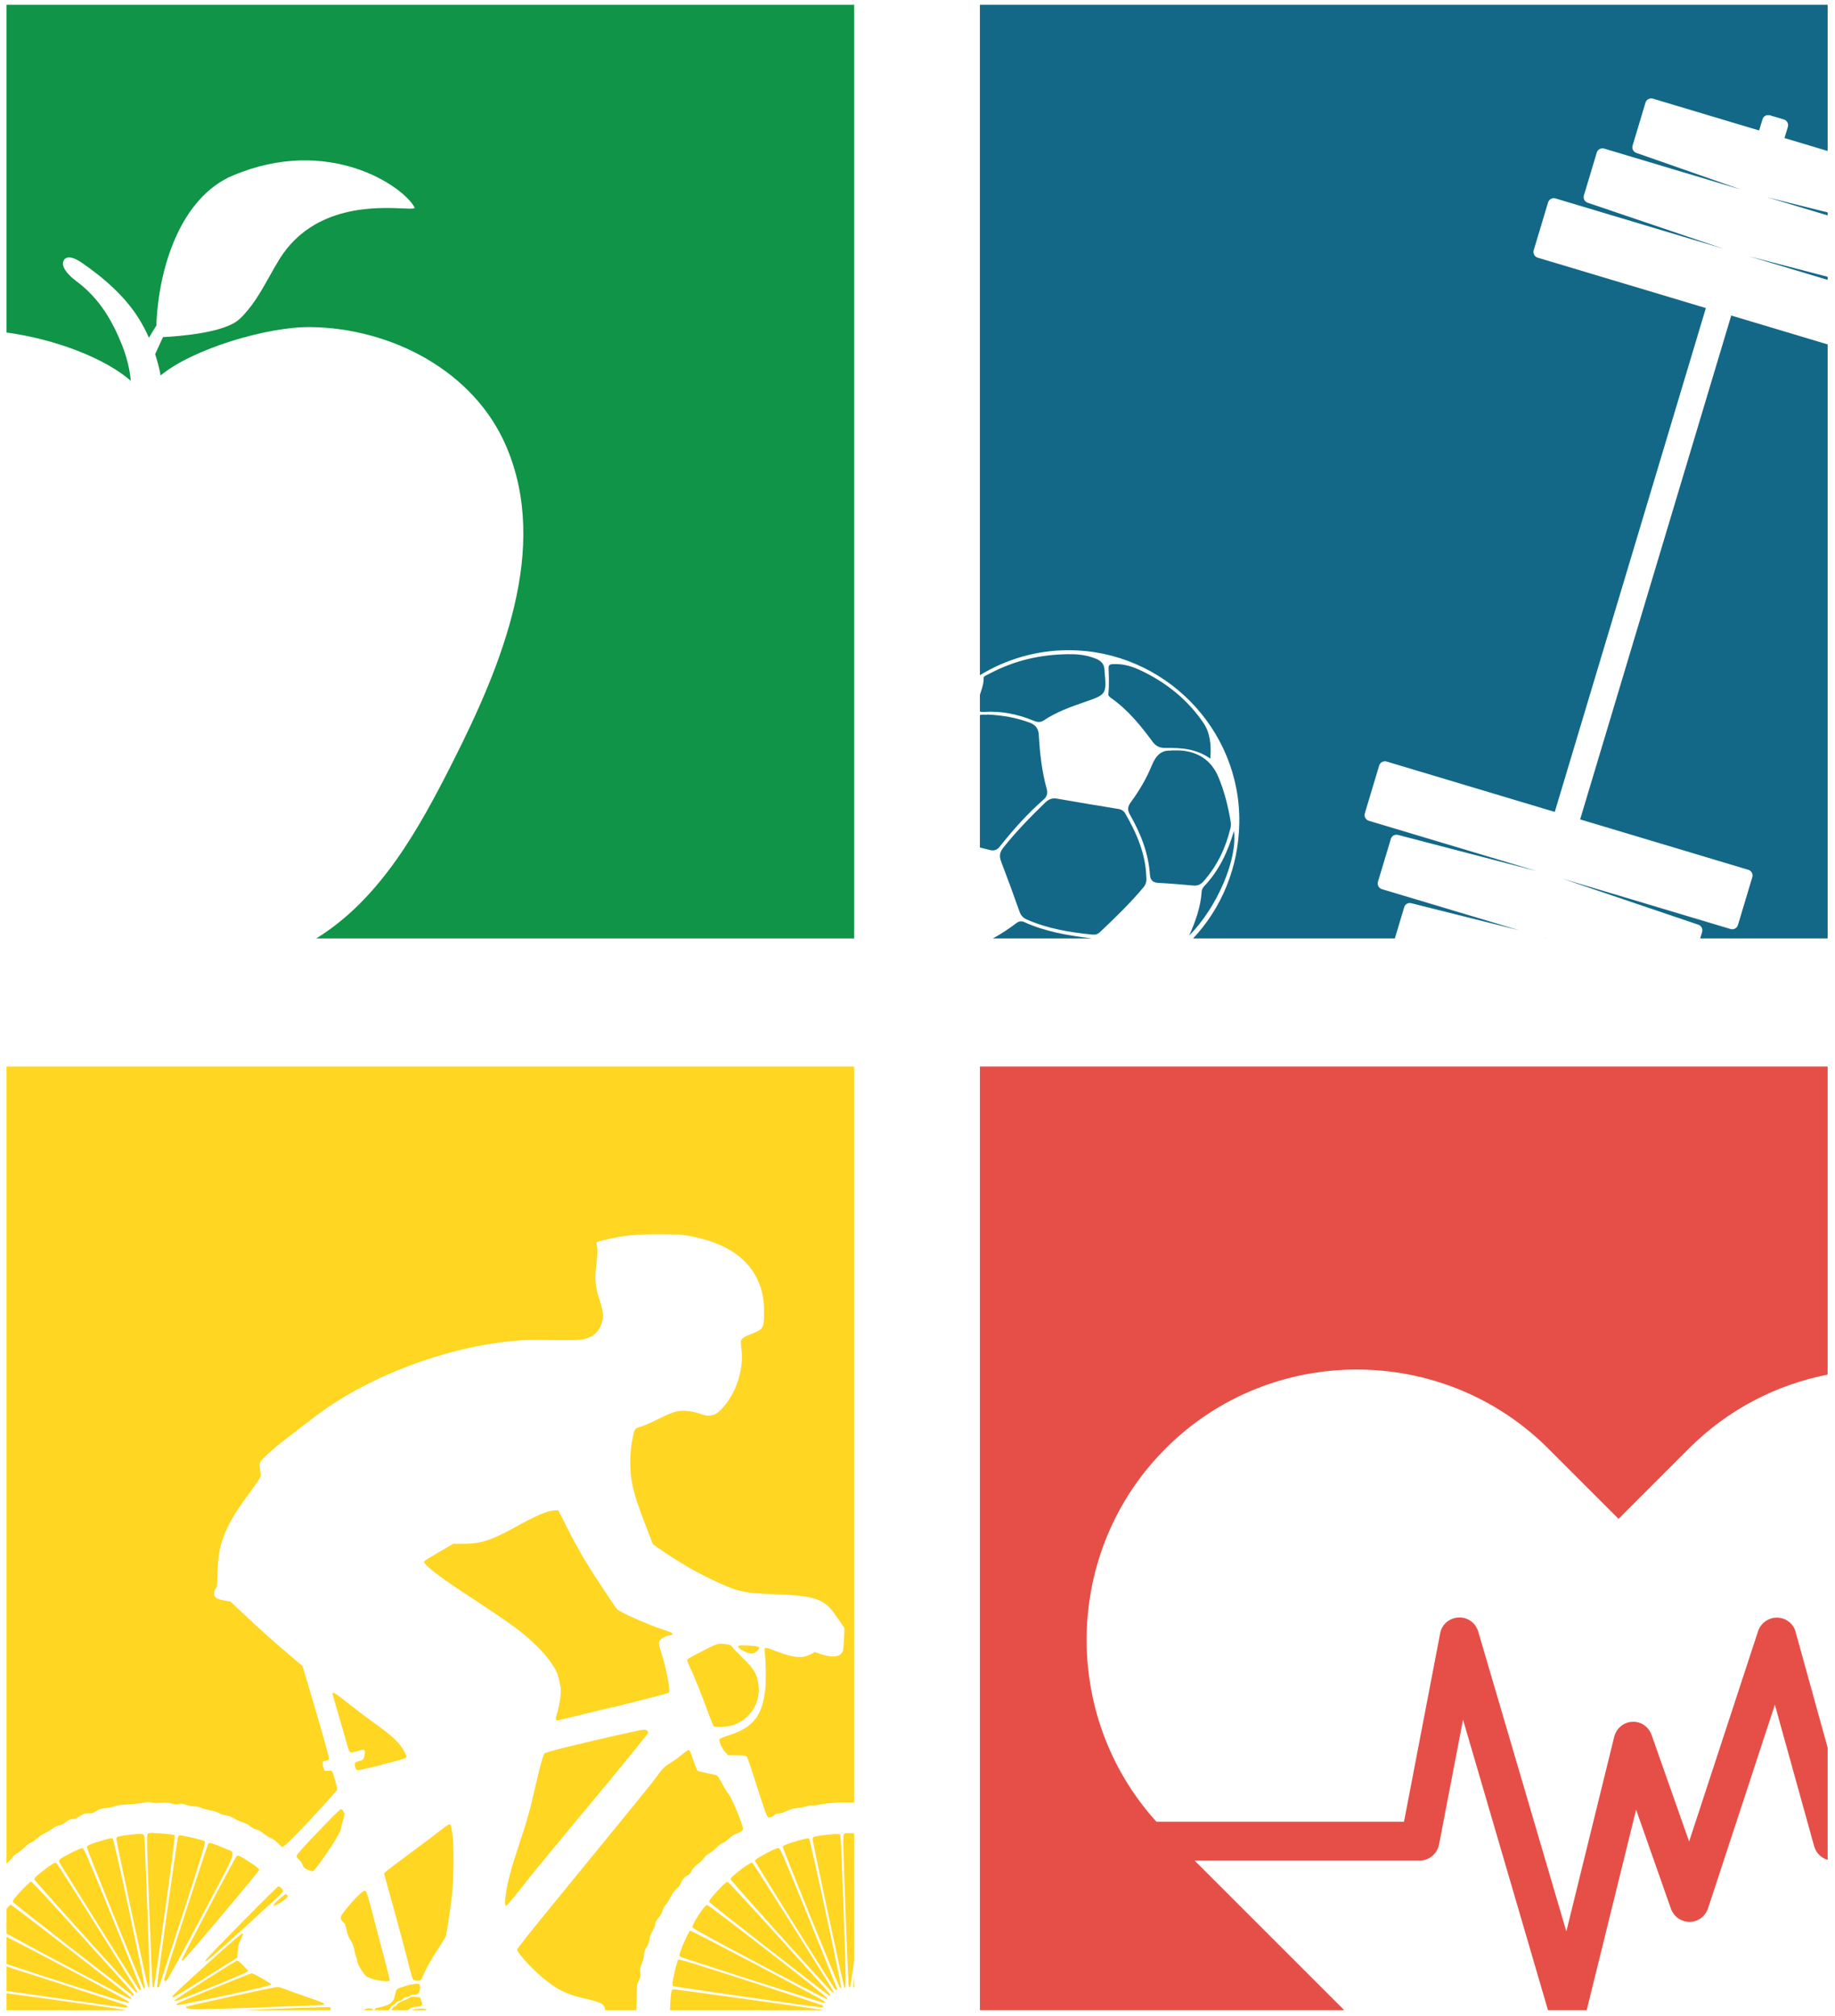 <svg width="162" height="178" viewBox="0 0 162 178" fill="none" xmlns="http://www.w3.org/2000/svg">
<path fill-rule="evenodd" clip-rule="evenodd" d="M0.57 94.17H75.41V159.155C75.327 159.152 75.243 159.15 75.161 159.15H74.321C73.931 159.13 72.521 159.27 72.281 159.35C72.131 159.4 71.891 159.42 71.751 159.4C71.601 159.38 71.391 159.41 71.251 159.47C71.121 159.53 70.761 159.6 70.451 159.63C70.041 159.67 69.781 159.74 69.461 159.9C69.211 160.03 68.921 160.12 68.771 160.12C68.591 160.12 68.441 160.18 68.301 160.3C68.191 160.4 68.021 160.48 67.931 160.48C67.781 160.48 67.731 160.4 67.551 159.93C67.441 159.63 67.151 158.77 66.911 158.01C66.301 156.06 65.991 155.17 65.911 155.07C65.861 155.01 65.601 154.98 65.061 154.98H64.281L64.021 154.7C63.701 154.35 63.411 153.66 63.551 153.53C63.601 153.49 63.961 153.34 64.351 153.22C66.501 152.52 67.301 151.51 67.561 149.14C67.641 148.43 67.611 146.59 67.511 145.85C67.481 145.61 67.501 145.53 67.581 145.5C67.641 145.48 68.051 145.6 68.491 145.78C69.991 146.38 70.841 146.46 71.561 146.07L71.921 145.87L72.491 146.06C73.441 146.38 74.141 146.31 74.361 145.88C74.441 145.74 74.481 145.37 74.511 144.71L74.551 143.75L74.351 143.46C74.295 143.379 74.203 143.246 74.1 143.097L73.791 142.65C72.761 141.15 72.021 140.9 68.271 140.76C66.231 140.68 65.521 140.58 64.551 140.22C63.631 139.88 61.751 138.97 60.711 138.35C59.481 137.62 57.671 136.43 57.621 136.31C56.261 132.8 55.981 131.98 55.771 130.79C55.591 129.76 55.601 128.27 55.801 127.25C55.938 126.539 55.982 126.283 56.133 126.15C56.225 126.07 56.356 126.034 56.571 125.97C56.841 125.89 57.551 125.58 58.141 125.28C58.801 124.95 59.391 124.7 59.661 124.64C60.291 124.5 61.06 124.57 61.801 124.83C62.321 125.01 62.451 125.03 62.741 124.98C63.131 124.91 63.301 124.81 63.651 124.46C64.931 123.19 65.691 120.96 65.461 119.14C65.401 118.67 65.391 118.41 65.441 118.32C65.541 118.13 65.801 117.98 66.351 117.77C67.401 117.37 67.451 117.27 67.451 115.84C67.441 114.73 67.331 114.1 67.021 113.32C66.141 111.11 64.111 109.73 60.871 109.13C60.171 109 59.801 108.98 58.121 108.98C56.021 108.98 55.051 109.08 53.381 109.48C52.671 109.65 52.621 109.67 52.661 109.81C52.771 110.23 52.771 110.64 52.661 111.55C52.491 112.93 52.531 113.52 52.901 114.68C53.281 115.88 53.321 116.19 53.131 116.8C52.871 117.66 52.261 118.15 51.271 118.29C51.001 118.33 49.881 118.34 48.701 118.32C46.501 118.28 45.511 118.33 43.741 118.59C39.221 119.24 34.271 121.01 30.371 123.35C29.021 124.16 28.451 124.57 25.151 127.12C24.081 127.94 23.081 128.86 22.981 129.09C22.911 129.24 22.911 129.42 22.961 129.76C23.001 130.02 23.021 130.3 23.001 130.38C22.981 130.47 22.591 131.06 22.121 131.69C21.021 133.18 20.601 133.83 20.181 134.68C19.481 136.08 19.261 137.03 19.211 138.79C19.181 139.92 19.161 140.11 19.041 140.28C18.901 140.47 18.871 140.72 18.951 140.93C19.021 141.1 19.321 141.24 19.861 141.33L20.341 141.41L21.511 142.51C22.911 143.83 24.201 144.98 25.641 146.2L26.711 147.11L27.381 149.37C28.361 152.67 29.041 155.08 29.041 155.25C29.041 155.35 28.991 155.41 28.851 155.44C28.661 155.485 28.567 155.508 28.522 155.547C28.487 155.578 28.481 155.62 28.481 155.69C28.481 155.77 28.511 155.97 28.561 156.12C28.605 156.254 28.628 156.321 28.674 156.351C28.722 156.38 28.794 156.37 28.941 156.35C29.141 156.32 29.261 156.34 29.311 156.4C29.431 156.55 29.811 157.96 29.761 158.05C29.731 158.1 29.011 158.91 28.151 159.85C26.561 161.6 25.091 163.08 24.941 163.08C24.891 163.08 24.701 162.92 24.511 162.72C24.413 162.623 24.304 162.53 24.202 162.456C24.096 162.378 23.997 162.321 23.931 162.3C23.866 162.285 23.759 162.23 23.638 162.156C23.516 162.081 23.381 161.985 23.261 161.89C23.011 161.7 22.761 161.54 22.681 161.54C22.511 161.54 22.311 161.43 21.981 161.17C21.841 161.06 21.591 160.94 21.421 160.9C21.335 160.88 21.21 160.834 21.079 160.775C20.952 160.718 20.819 160.649 20.711 160.58C20.441 160.42 20.181 160.31 19.961 160.29C19.844 160.278 19.694 160.239 19.56 160.19C19.476 160.16 19.399 160.125 19.341 160.09C19.191 160 18.841 159.9 18.571 159.85C18.301 159.8 17.941 159.7 17.771 159.63C17.601 159.55 17.311 159.49 17.131 159.49C16.951 159.49 16.631 159.43 16.411 159.35C16.091 159.24 15.971 159.23 15.801 159.29C15.717 159.321 15.64 159.333 15.54 159.325C15.447 159.318 15.335 159.293 15.181 159.25C15.055 159.215 14.943 159.19 14.825 159.176C14.644 159.154 14.45 159.156 14.171 159.18C13.801 159.21 13.491 159.2 13.371 159.15C13.221 159.09 13.031 159.1 12.621 159.18C12.311 159.24 11.681 159.3 11.201 159.33C10.651 159.36 10.251 159.41 10.121 159.48C10.001 159.54 9.671 159.61 9.371 159.64C8.931 159.68 8.771 159.73 8.501 159.91C8.221 160.09 8.111 160.12 7.801 160.11C7.481 160.1 7.391 160.13 7.051 160.36C6.781 160.54 6.601 160.62 6.411 160.62C6.221 160.62 6.061 160.69 5.781 160.9C5.551 161.07 5.331 161.18 5.211 161.18C5.091 161.18 4.861 161.29 4.621 161.47C4.492 161.563 4.33 161.667 4.181 161.753C4.075 161.814 3.976 161.867 3.901 161.9C3.721 161.98 3.421 162.18 3.241 162.35C3.146 162.434 3.035 162.518 2.935 162.583C2.845 162.642 2.763 162.686 2.711 162.7C2.601 162.73 2.351 162.92 2.161 163.12C1.971 163.32 1.671 163.55 1.521 163.63C1.371 163.71 1.171 163.88 1.091 164.01C1.016 164.131 0.794 164.365 0.57 164.542V94.17ZM0.57 170.724V168.572C0.744 168.341 0.891 168.18 0.951 168.18C1.061 168.18 11.241 176.06 11.501 176.34C11.573 176.424 11.605 176.461 11.597 176.477C11.59 176.49 11.558 176.49 11.501 176.49C11.319 176.49 3.323 172.247 0.57 170.724ZM0.57 173.409V171.01C3.479 172.493 11.112 176.529 11.291 176.7C11.421 176.83 11.421 176.83 11.251 176.83C11.056 176.83 4.083 174.58 0.57 173.409ZM0.57 175.794V173.63C1.484 173.919 2.788 174.339 4.651 174.94C8.031 176.03 10.901 176.97 11.031 177.02C11.161 177.07 11.261 177.19 11.261 177.19C11.261 177.23 11.181 177.26 11.071 177.26C10.793 177.246 4.314 176.336 0.57 175.794ZM11.121 177.49C10.95 177.426 4.375 176.503 0.57 175.996V177.49H11.121ZM29.206 177.49H21.512C24.071 177.371 29.034 177.193 29.131 177.23C29.166 177.242 29.192 177.322 29.206 177.49ZM32.94 177.49H32.174C32.18 177.473 32.185 177.46 32.191 177.45C32.281 177.29 32.871 177.28 32.931 177.45C32.936 177.463 32.939 177.476 32.94 177.49ZM37.689 177.49H36.338C36.442 177.441 36.671 177.395 36.921 177.37C37.391 177.32 37.471 177.33 37.661 177.47C37.669 177.477 37.679 177.483 37.689 177.49ZM53.423 177.49H56.159C56.185 177.194 56.203 176.73 56.211 176.3C56.211 175.33 56.231 175.22 56.401 174.87C56.551 174.55 56.571 174.43 56.531 174.13C56.491 173.83 56.521 173.69 56.671 173.36C56.781 173.11 56.851 172.83 56.851 172.62C56.851 172.36 56.901 172.21 57.071 171.95C57.221 171.72 57.301 171.5 57.331 171.26C57.351 171.03 57.451 170.77 57.601 170.51C57.731 170.29 57.841 170.04 57.841 169.95C57.841 169.74 57.941 169.54 58.201 169.25C58.311 169.12 58.441 168.89 58.481 168.72C58.531 168.55 58.651 168.32 58.761 168.2C58.871 168.08 59.071 167.75 59.221 167.47C59.371 167.18 59.601 166.88 59.751 166.75C59.901 166.63 60.051 166.43 60.101 166.3C60.201 165.99 60.471 165.68 60.721 165.58C60.764 165.56 60.806 165.533 60.844 165.5C60.92 165.434 60.984 165.343 61.031 165.23C61.101 165.05 61.281 164.85 61.571 164.62C61.811 164.44 62.071 164.18 62.151 164.05C62.231 163.92 62.431 163.75 62.581 163.67C62.741 163.59 63.031 163.36 63.221 163.16C63.411 162.96 63.671 162.77 63.781 162.74C63.891 162.71 64.141 162.54 64.341 162.35C64.541 162.16 64.781 161.99 64.881 161.96C64.981 161.93 65.171 161.85 65.321 161.77C65.531 161.66 65.581 161.6 65.581 161.44C65.581 161.1 64.581 158.7 64.341 158.43C64.221 158.3 63.951 157.87 63.751 157.48C63.491 156.98 63.341 156.76 63.241 156.74C63.161 156.72 62.791 156.64 62.421 156.56C62.051 156.48 61.701 156.4 61.631 156.38C61.551 156.36 61.411 156.04 61.211 155.43C60.991 154.75 60.881 154.52 60.791 154.52C60.731 154.52 60.471 154.7 60.221 154.91C59.971 155.13 59.551 155.43 59.281 155.6C58.701 155.95 58.461 156.17 58.021 156.81C57.721 157.25 55.941 159.43 48.241 168.85C46.821 170.59 45.651 172.07 45.651 172.13C45.651 172.4 46.901 173.78 47.901 174.62C49.131 175.65 49.991 176.08 51.491 176.43C53.081 176.794 53.377 176.914 53.423 177.49ZM72.601 177.49H59.149C59.152 177.35 59.16 177.178 59.171 176.97C59.221 175.9 59.281 175.64 59.461 175.64C59.611 175.64 72.301 177.4 72.501 177.45C72.542 177.46 72.576 177.474 72.601 177.49ZM75.41 174.558L75.411 175.49C75.388 175.494 75.368 175.487 75.352 175.468C75.333 175.445 75.321 175.405 75.321 175.35C75.321 175.288 75.353 175.004 75.41 174.558ZM75.41 161.879V173.139C75.212 174.496 75.077 175.368 75.061 175.4C75.011 175.49 74.981 175.5 74.941 175.43C74.911 175.38 74.771 172.35 74.641 168.69C74.421 162.66 74.411 162.03 74.511 161.93C74.599 161.851 74.718 161.833 75.41 161.879ZM35.973 177.49H34.54C34.578 177.447 34.61 177.401 34.631 177.36C34.671 177.26 34.751 177.18 34.811 177.18C34.84 177.18 34.88 177.161 34.921 177.128C34.964 177.094 35.01 177.046 35.051 176.99C35.141 176.87 35.331 176.75 35.591 176.66C35.811 176.58 36.061 176.47 36.151 176.4C36.271 176.31 36.391 176.29 36.701 176.32L37.091 176.36L37.201 176.68C37.271 176.89 37.281 177.03 37.241 177.08C37.217 177.104 37.128 177.132 37.012 177.154C36.934 177.169 36.843 177.182 36.751 177.19C36.561 177.203 36.428 177.227 36.325 177.271C36.265 177.297 36.215 177.33 36.171 177.37C36.117 177.418 36.042 177.462 35.973 177.49ZM34.322 177.49H33.073C33.104 177.348 33.175 177.299 33.371 177.27C33.801 177.2 34.281 177.03 34.471 176.88C34.711 176.69 34.811 176.5 34.901 176.04C34.991 175.61 35.011 175.59 35.811 175.35C36.431 175.16 36.941 175.11 37.041 175.23C37.091 175.28 37.101 175.46 37.071 175.65C37.021 176.02 36.881 176.14 36.511 176.13C36.456 176.125 36.397 176.131 36.344 176.145C36.282 176.161 36.228 176.188 36.201 176.22C36.151 176.27 36.021 176.32 35.921 176.32C35.811 176.32 35.671 176.39 35.581 176.5C35.491 176.6 35.351 176.68 35.251 176.68C35.151 176.68 35.031 176.75 34.981 176.82C34.921 176.89 34.791 176.99 34.691 177.04C34.591 177.09 34.501 177.18 34.501 177.23C34.501 177.266 34.427 177.371 34.322 177.49ZM66.131 145.3C67.071 145.35 67.171 145.4 66.861 145.76H66.851C66.591 146.06 66.221 146.07 65.681 145.8C65.241 145.58 65.101 145.42 65.221 145.31C65.261 145.28 65.671 145.28 66.131 145.3ZM59.061 149.46C59.031 149.5 56.841 150.07 54.201 150.73L54.171 150.71C51.521 151.36 49.301 151.9 49.231 151.9C49.031 151.9 49.021 151.82 49.201 151.21C49.301 150.89 49.411 150.32 49.461 149.94C49.541 149.34 49.531 149.17 49.431 148.65C49.371 148.32 49.251 147.9 49.171 147.71C48.891 147.06 48.241 146.18 47.451 145.4C46.191 144.14 45.251 143.46 40.801 140.54C38.711 139.17 37.361 138.1 37.441 137.89C37.481 137.79 37.841 137.57 39.471 136.63L40.001 136.31H40.991C42.481 136.29 43.391 135.99 45.371 134.9C47.371 133.8 48.31 133.39 48.961 133.36H49.291L50.111 134.98C50.56 135.87 51.251 137.12 51.631 137.76C52.271 138.83 54.211 141.77 54.471 142.08C54.691 142.34 57.261 143.48 58.631 143.92C59.501 144.21 59.601 144.32 59.041 144.41C58.651 144.47 58.231 144.76 58.171 144.99C58.141 145.12 58.221 145.45 58.411 146.03C58.791 147.18 59.191 149.25 59.061 149.46ZM66.951 148.7C67.211 150.36 66.151 151.95 64.511 152.38C64.081 152.49 63.171 152.52 63.021 152.43C62.981 152.4 62.701 151.73 62.411 150.93C61.871 149.45 61.321 148.09 60.871 147.12C60.671 146.7 60.631 146.55 60.701 146.5C60.811 146.41 61.781 145.89 62.651 145.46C63.351 145.11 63.531 145.08 64.251 145.2C64.461 145.23 64.581 145.3 64.661 145.43C64.721 145.54 65.151 145.98 65.611 146.43C66.561 147.36 66.811 147.78 66.951 148.7ZM35.811 155.21C35.741 155.28 34.921 155.52 33.711 155.81V155.83C32.621 156.09 31.661 156.31 31.591 156.31C31.451 156.31 31.321 156.06 31.321 155.78C31.321 155.64 31.381 155.59 31.701 155.5C32.101 155.38 32.121 155.36 32.201 154.84C32.261 154.45 32.161 154.42 31.541 154.62C31.271 154.7 31.001 154.75 30.941 154.73C30.871 154.71 30.771 154.51 30.711 154.28C30.651 154.06 30.321 152.9 29.971 151.71C29.621 150.52 29.341 149.53 29.341 149.51C29.341 149.34 29.761 149.61 30.781 150.43C31.441 150.95 32.441 151.71 33.001 152.11C34.651 153.28 35.301 153.9 35.731 154.72C35.821 154.897 35.869 154.992 35.88 155.057C35.89 155.121 35.865 155.156 35.811 155.21ZM30.121 161.39C30.051 161.8 29.451 162.8 28.271 164.44C27.941 164.91 27.661 165.23 27.591 165.23C27.531 165.23 27.331 165.16 27.151 165.08C26.871 164.96 26.801 164.89 26.701 164.64C26.641 164.48 26.491 164.27 26.381 164.19C26.346 164.162 26.313 164.13 26.284 164.098C26.223 164.029 26.181 163.958 26.181 163.91C26.181 163.75 26.591 163.28 28.491 161.31C29.114 160.657 29.675 160.099 29.937 159.862C30.024 159.783 30.078 159.74 30.091 159.74C30.221 159.74 30.401 160.02 30.401 160.21C30.401 160.259 30.382 160.358 30.355 160.469C30.337 160.542 30.314 160.619 30.291 160.69C30.257 160.791 30.218 160.932 30.184 161.073C30.157 161.185 30.134 161.297 30.121 161.39ZM51.301 160.25C49.551 162.35 47.351 165.02 46.431 166.17L46.441 166.18C45.521 167.33 44.741 168.27 44.701 168.27C44.62 168.27 44.583 168.184 44.586 167.96C44.589 167.795 44.614 167.555 44.661 167.22C44.821 166.08 45.081 165.11 45.891 162.67C46.541 160.72 46.851 159.59 47.341 157.39C47.611 156.2 47.941 154.99 48.041 154.85C48.101 154.77 48.741 154.58 49.951 154.28C53.261 153.47 56.681 152.7 56.901 152.72C57.201 152.75 57.291 152.93 57.121 153.15C56.281 154.23 53.911 157.13 51.301 160.25ZM25.311 167.28C25.491 167.43 25.411 167.56 24.871 167.91C23.981 168.49 23.891 168.35 24.701 167.64C25.111 167.28 25.231 167.21 25.311 167.28ZM22.881 165.1C22.881 165.17 21.381 166.99 19.551 169.15V169.16C17.731 171.32 16.191 173.09 16.141 173.11C16.091 173.12 16.051 173.09 16.051 173.04C16.051 172.92 20.741 164.04 20.881 163.9C21.001 163.77 21.141 163.83 22.121 164.47C22.641 164.81 22.881 165.01 22.881 165.1ZM22.631 169.23C22.271 169.59 19.581 172.01 18.801 172.68C18.191 173.2 17.971 173.32 18.231 172.99C18.601 172.5 24.471 166.56 24.571 166.56C24.711 166.56 24.991 166.85 24.991 167C24.991 167.06 24.521 167.52 23.951 168.03C23.381 168.54 22.781 169.08 22.631 169.23ZM38.691 172.06C38.061 173 37.511 174 37.291 174.58H37.281C37.171 174.88 37.151 174.88 36.851 174.88C36.681 174.88 36.501 174.84 36.461 174.79C36.421 174.74 36.271 174.24 36.131 173.68C35.781 172.26 35.351 170.67 34.571 167.84L33.901 165.41L34.181 165.16C34.341 165.03 35.271 164.32 36.251 163.6C37.241 162.87 38.341 162.04 38.711 161.75C39.511 161.12 39.671 161.02 39.771 161.12C39.81 161.16 39.891 161.57 39.951 162.03C40.091 163.09 40.051 166.14 39.881 167.52C39.761 168.51 39.441 170.66 39.371 170.93C39.341 171.03 39.041 171.53 38.691 172.06ZM34.111 173.6C34.281 174.23 34.411 174.8 34.391 174.85L34.401 174.86C34.321 175.06 32.971 174.85 32.401 174.54C32.161 174.41 31.541 173.43 31.541 173.18C31.541 173.06 31.491 172.89 31.441 172.78C31.391 172.68 31.321 172.43 31.291 172.24C31.221 171.82 31.121 171.56 30.881 171.2C30.781 171.05 30.661 170.75 30.621 170.53C30.501 169.94 30.481 169.87 30.301 169.71C29.981 169.42 30.001 169.25 30.461 168.68C31.191 167.76 32.031 166.92 32.191 166.94C32.369 166.96 32.41 167.117 33.207 170.179L33.231 170.27C33.541 171.47 33.941 172.97 34.111 173.6ZM17.841 169.14C16.261 172.12 14.891 174.64 14.791 174.75L14.801 174.74C14.581 174.97 14.501 174.99 14.501 174.79C14.501 174.58 18.301 162.88 18.401 162.77C18.501 162.67 18.851 162.77 19.851 163.21C20.152 163.345 20.386 163.377 20.485 163.51C20.725 163.831 20.169 164.745 17.841 169.14ZM74.221 162.45C74.251 162.72 74.371 165.74 74.491 169.16V169.17C74.701 175.04 74.711 175.74 74.531 175.46C74.461 175.35 71.741 162.62 71.741 162.41C71.741 162.29 71.781 162.2 71.861 162.18C72.161 162.09 73.581 161.92 73.861 161.94L74.171 161.96L74.221 162.45ZM16.171 168.89C15.061 172.32 14.121 175.2 14.081 175.31L14.091 175.3C14.041 175.432 13.979 175.498 13.934 175.493C13.897 175.489 13.871 175.439 13.871 175.34C13.871 175.02 15.641 162.36 15.711 162.2C15.771 162.05 15.81 162.04 16.111 162.08C16.651 162.16 17.951 162.49 18.071 162.58C18.171 162.66 17.981 163.3 16.171 168.89ZM15.421 162.04C15.471 162.09 15.181 164.34 14.571 168.75H14.561C14.061 172.4 13.611 175.42 13.581 175.45C13.559 175.467 13.536 175.474 13.516 175.469C13.499 175.465 13.484 175.452 13.471 175.43C13.451 175.39 13.321 172.35 13.181 168.69C12.961 162.71 12.941 162.02 13.041 161.92C13.141 161.83 13.291 161.82 14.251 161.89C14.851 161.94 15.381 162 15.421 162.04ZM12.751 162.27C12.771 162.44 12.901 165.46 13.021 168.98H13.031C13.251 175.28 13.251 175.96 13.031 175.28C12.901 174.91 10.271 162.57 10.271 162.38C10.271 162.28 10.321 162.19 10.391 162.17C10.691 162.08 12.111 161.91 12.391 161.93C12.701 161.95 12.701 161.96 12.751 162.27ZM71.431 162.36C71.481 162.41 72.141 165.34 72.901 168.88C73.661 172.41 74.271 175.38 74.261 175.46C74.248 175.556 74.243 175.59 74.211 175.559C74.192 175.541 74.164 175.502 74.121 175.44C73.931 175.16 69.051 163.11 69.101 163.04C69.171 162.93 69.591 162.77 70.501 162.51C71.191 162.31 71.361 162.29 71.431 162.36ZM9.961 162.36C10.011 162.41 10.671 165.33 11.431 168.85V168.86C12.181 172.38 12.791 175.34 12.781 175.44L12.761 175.62L12.641 175.44C12.441 175.12 7.651 163.25 7.671 163.1C7.691 162.94 8.011 162.8 9.131 162.48C9.741 162.3 9.881 162.28 9.961 162.36ZM71.401 169.37C72.781 172.78 73.911 175.64 73.911 175.64C73.905 175.768 73.778 175.716 73.641 175.52C73.201 174.9 66.691 164.46 66.671 164.34C66.651 164.22 66.751 164.13 67.231 163.87C68.151 163.36 68.541 163.18 68.721 163.18C68.881 163.18 69.071 163.63 71.401 169.37ZM9.891 169.26C11.251 172.61 12.381 175.43 12.411 175.53C12.461 175.73 12.371 175.78 12.251 175.63C12.091 175.43 5.241 164.48 5.211 164.38C5.191 164.32 5.241 164.22 5.311 164.15C5.521 163.95 7.071 163.18 7.251 163.18C7.411 163.18 7.591 163.6 9.891 169.26ZM66.411 164.47C66.511 164.51 73.491 175.59 73.551 175.8V175.81C73.56 175.84 73.561 175.869 73.554 175.891C73.546 175.915 73.531 175.93 73.511 175.93C73.391 175.93 64.491 166.05 64.491 165.92C64.491 165.71 66.221 164.4 66.411 164.47ZM4.971 164.49C5.101 164.58 12.101 175.71 12.101 175.84C12.101 175.89 12.071 175.93 12.031 175.93C11.931 175.93 3.051 166.08 3.031 165.94C3.025 165.892 3.068 165.819 3.167 165.715C3.254 165.624 3.383 165.51 3.561 165.37C4.511 164.62 4.841 164.41 4.971 164.49ZM68.551 170.814C73.102 175.851 73.291 176.06 73.291 176.15C73.291 176.18 73.261 176.21 73.221 176.21C73.131 176.21 62.721 168.1 62.631 167.96C62.581 167.87 62.631 167.77 62.911 167.44C63.541 166.71 64.111 166.15 64.221 166.15C64.281 166.15 66.211 168.23 68.511 170.77L68.551 170.814ZM7.149 170.883C11.632 175.841 11.821 176.05 11.821 176.15H11.811C11.811 176.18 11.781 176.21 11.751 176.21C11.661 176.21 1.251 168.1 1.161 167.96C1.101 167.86 1.161 167.75 1.501 167.36C2.131 166.65 2.651 166.14 2.761 166.14C2.821 166.14 4.771 168.26 7.111 170.84L7.149 170.883ZM20.941 172.86L18.161 174.6V174.61C16.631 175.57 15.341 176.36 15.291 176.36C15.241 176.36 15.201 176.33 15.201 176.29C15.201 176.16 21.231 170.72 21.371 170.72C21.501 170.72 21.501 170.7 21.241 171.26C21.071 171.63 21.011 171.87 20.981 172.3L20.941 172.86ZM62.421 168.2C62.571 168.18 72.951 176.23 73.001 176.4H73.011C73.021 176.45 72.991 176.49 72.941 176.49C72.891 176.49 70.211 175.1 67.001 173.4C62.651 171.1 61.151 170.27 61.131 170.17C61.091 169.9 62.191 168.22 62.421 168.2ZM21.891 174.05C21.891 174.1 20.581 174.67 18.831 175.38H18.821C15.551 176.71 15.371 176.78 15.421 176.62C15.461 176.52 20.811 173.11 20.951 173.11C21.061 173.1 21.891 173.94 21.891 174.05ZM60.931 170.47C61.031 170.43 72.551 176.5 72.761 176.7V176.71C72.891 176.84 72.891 176.84 72.721 176.84C72.581 176.83 60.561 172.98 60.101 172.79C60.068 172.774 60.036 172.746 60.013 172.717C59.993 172.691 59.981 172.663 59.981 172.64C59.981 172.37 60.791 170.52 60.931 170.47ZM23.961 175.23C23.961 175.29 22.631 175.6 19.951 176.18H19.961C17.751 176.65 15.861 177.04 15.751 177.04C15.391 177.04 15.551 176.92 16.311 176.6C18.121 175.85 22.151 174.23 22.221 174.23C22.371 174.23 23.961 175.14 23.961 175.23ZM72.611 177.06C72.671 177.09 72.691 177.19 72.691 177.19L72.701 177.18C72.681 177.206 72.635 177.224 72.584 177.233C72.557 177.238 72.528 177.24 72.501 177.24C71.941 177.21 59.471 175.42 59.411 175.36C59.351 175.31 59.351 175.16 59.411 174.81C59.56 174 59.791 173.14 59.881 173.04C59.961 172.97 61.021 173.29 66.231 174.97C69.671 176.08 72.551 177.03 72.611 177.06ZM26.081 177.127C25.274 177.156 24.315 177.192 23.301 177.23L23.291 177.24C20.641 177.34 18.071 177.41 17.591 177.41C16.691 177.4 16.311 177.33 16.451 177.19C16.531 177.11 24.201 175.44 24.501 175.44C24.601 175.44 24.961 175.55 25.311 175.69C25.661 175.83 26.541 176.15 27.281 176.39C28.621 176.84 28.901 177 28.371 177.04C28.284 177.046 27.382 177.079 26.081 177.127Z" fill="#FFD622"/>
<path fill-rule="evenodd" clip-rule="evenodd" d="M75.41 0.42H0.57V29.358C4.913 29.946 9.305 31.655 11.552 33.627C11.447 32.546 11.175 31.477 10.77 30.46C9.91 28.31 8.77 26.33 6.73 24.82C6.29 24.49 5.68 23.93 5.58 23.44L5.57 23.43C5.48 22.94 5.86 22.29 7.15 23.15C9.21 24.56 11.05 26.19 12.27 28.15C12.603 28.688 12.896 29.248 13.151 29.826C13.364 29.448 13.583 29.092 13.804 28.747C13.989 23.603 15.965 17.437 20.55 15.5C29.01 11.93 35.58 16.42 36.59 18.3C36.676 18.452 36.273 18.434 35.557 18.403C33.253 18.302 27.703 18.06 24.69 22.85C24.375 23.36 24.082 23.883 23.79 24.404L23.79 24.404C23.028 25.764 22.273 27.113 21.13 28.19V28.18C19.862 29.376 15.9 29.689 14.387 29.766C14.168 30.251 13.945 30.746 13.697 31.271C13.882 31.863 14.073 32.507 14.177 33.153C17.001 30.811 23.547 28.849 27.38 28.88C34.6 28.96 41.89 32.8 44.71 39.45C48.51 48.4 44.37 58.59 39.97 67.28C36.974 73.212 33.583 79.361 27.922 82.86H75.41V0.42Z" fill="#109447"/>
<path fill-rule="evenodd" clip-rule="evenodd" d="M86.51 94.17H161.35V121.374C156.852 122.254 152.564 124.429 149.101 127.9L142.891 134.11L136.681 127.9C127.381 118.6 112.181 118.6 102.901 127.9C93.88 136.92 93.621 151.5 102.091 160.85H123.951L127.141 144.22C127.281 143.43 127.951 142.86 128.761 142.82C129.571 142.77 130.281 143.3 130.501 144.06L138.281 170.54L142.511 153.34C142.701 152.6 143.341 152.06 144.101 152.03C144.861 151.98 145.551 152.46 145.811 153.2L149.121 162.6L155.211 144.02C155.451 143.31 156.141 142.81 156.901 142.83C157.661 142.85 158.331 143.35 158.521 144.09L161.35 154.317V164.218C160.786 164.059 160.327 163.609 160.16 163.02L156.691 150.52L150.791 168.5C150.551 169.21 149.911 169.69 149.171 169.69H149.151C148.411 169.69 147.771 169.24 147.511 168.52L144.441 159.79L140.078 177.49H136.66L129.16 151.84L127.041 162.88C126.871 163.69 126.161 164.28 125.351 164.28H105.461L109.081 167.9L118.671 177.49H86.51V94.17Z" fill="#E64F47"/>
<path fill-rule="evenodd" clip-rule="evenodd" d="M161.35 0.42H86.51V59.618C88.815 58.21 91.519 57.4 94.4 57.41C102.7 57.45 109.54 64.29 109.41 72.66C109.348 76.627 107.824 80.205 105.332 82.86H123.142L123.97 80.1C124.004 79.985 124.072 79.892 124.16 79.829C124.279 79.742 124.435 79.71 124.59 79.75L134.12 82.14L122 78.51C121.73 78.43 121.57 78.14 121.65 77.86L122.79 74.07C122.87 73.8 123.15 73.65 123.42 73.72L135.69 76.92L120.84 72.47C120.57 72.39 120.41 72.1 120.49 71.82L121.76 67.59C121.84 67.32 122.13 67.16 122.41 67.24L137.26 71.69L150.6 27.2L135.75 22.75C135.48 22.67 135.32 22.38 135.4 22.1L136.67 17.87C136.75 17.6 137.04 17.44 137.32 17.52L152.17 21.97L140.16 17.9C139.9 17.81 139.75 17.53 139.83 17.26L140.97 13.47C141.05 13.2 141.34 13.04 141.62 13.12L153.74 16.75L144.46 13.5C144.2 13.41 144.05 13.13 144.13 12.86L145.27 9.06C145.35 8.79 145.64 8.63 145.92 8.71L155.3 11.52L155.6 10.53C155.68 10.26 155.97 10.1 156.25 10.18L157.49 10.55C157.76 10.63 157.92 10.92 157.84 11.2L157.54 12.19L161.35 13.331V0.42ZM96.371 82.86C96.329 82.852 96.285 82.845 96.24 82.84C94.25 82.59 92.28 82.26 90.43 81.42C90.19 81.31 89.96 81.33 89.74 81.5C89.075 82.005 88.386 82.462 87.657 82.86H96.371ZM86.51 74.831C86.8 74.904 87.09 74.978 87.38 75.05C87.72 75.14 88 75.08 88.24 74.78C89.43 73.28 90.69 71.86 92.13 70.6C92.43 70.34 92.51 70.05 92.41 69.67C91.98 68.11 91.8 66.51 91.71 64.9C91.68 64.33 91.43 64 90.89 63.8C89.76 63.39 88.61 63.15 87.11 63.09V63.12C86.91 63.087 86.709 63.094 86.51 63.135V74.831ZM86.51 62.823C86.591 62.858 86.699 62.867 86.84 62.86C88.34 62.76 89.79 63.04 91.18 63.61C91.51 63.75 91.81 63.83 92.15 63.61C93.25 62.87 94.48 62.43 95.72 62C97.7 61.32 97.7 61.31 97.51 59.22V59.15C97.49 58.68 97.25 58.38 96.82 58.19C95.98 57.83 95.1 57.75 94.43 57.77V57.76C91.79 57.78 89.52 58.34 87.38 59.47C87.19 59.57 86.84 59.71 86.84 59.82C86.861 60.285 86.719 60.713 86.576 61.141C86.554 61.208 86.531 61.275 86.51 61.343V62.823ZM136.56 82.86H136.531L136.36 82.8L136.56 82.86ZM161.35 82.86H150.099L150.27 82.29C150.35 82.02 150.2 81.74 149.94 81.65L137.93 77.58L152.78 82.03C153.06 82.11 153.35 81.95 153.43 81.68L154.7 77.45C154.78 77.17 154.62 76.88 154.35 76.8L139.5 72.35L152.84 27.86L161.35 30.41V82.86ZM161.35 24.44V24.71L154.41 22.63L161.35 24.44ZM161.35 18.757V19.018L155.98 17.41L161.35 18.757ZM104.988 82.602C104.985 82.605 104.983 82.607 104.98 82.61V82.62C104.983 82.614 104.985 82.608 104.988 82.602ZM104.988 82.602C107.444 80.141 109.27 75.867 108.94 73.36C108.4 75.21 107.62 76.87 106.31 78.25C106.19 78.38 106.1 78.52 106.09 78.71C106 80.083 105.544 81.348 104.988 82.602ZM106.25 63.84C106.83 64.7 106.95 65.79 106.85 66.98L106.86 66.99C105.61 66.1 104.26 66.02 102.89 66.04C102.4 66.05 102.06 65.9 101.76 65.5C100.7 64.06 99.58 62.68 98.1 61.64L98.078 61.623C97.962 61.537 97.831 61.44 97.85 61.29C97.897 60.834 97.906 60.381 97.899 59.927C97.894 59.616 97.882 59.304 97.87 58.99C97.85 58.61 98.16 58.64 98.4 58.64C99.26 58.61 100.06 58.88 100.82 59.25C103.02 60.31 104.88 61.82 106.25 63.84ZM101.69 67.57C102.07 66.65 102.57 66.22 103.39 66.28L103.4 66.26H104.14C105.73 66.35 106.93 67.09 107.58 68.64C108.1 69.91 108.43 71.22 108.65 72.57C108.68 72.76 108.67 72.97 108.62 73.16C108.2 74.89 107.45 76.46 106.26 77.81C106.01 78.09 105.74 78.23 105.35 78.19C104.34 78.1 103.33 78.01 102.32 77.96C101.81 77.94 101.56 77.76 101.52 77.23C101.39 75.31 100.69 73.57 99.75 71.92C99.52 71.52 99.55 71.22 99.82 70.85C100.57 69.83 101.22 68.74 101.69 67.57ZM99.34 71.83C100.38 73.61 101.15 75.47 101.2 77.44C101.25 77.87 101.13 78.13 100.93 78.37C99.75 79.78 98.43 81.05 97.1 82.31C96.9 82.5 96.67 82.55 96.41 82.52C94.43 82.32 92.49 82 90.65 81.19C90.3 81.04 90.11 80.8 89.99 80.45C89.47 78.98 88.94 77.52 88.38 76.06C88.2 75.59 88.26 75.24 88.58 74.84C89.71 73.42 90.97 72.13 92.27 70.87C92.58 70.57 92.89 70.44 93.33 70.52C95.14 70.84 96.94 71.13 98.75 71.43C99.02 71.48 99.21 71.6 99.34 71.83Z" fill="#136887"/>
</svg>
